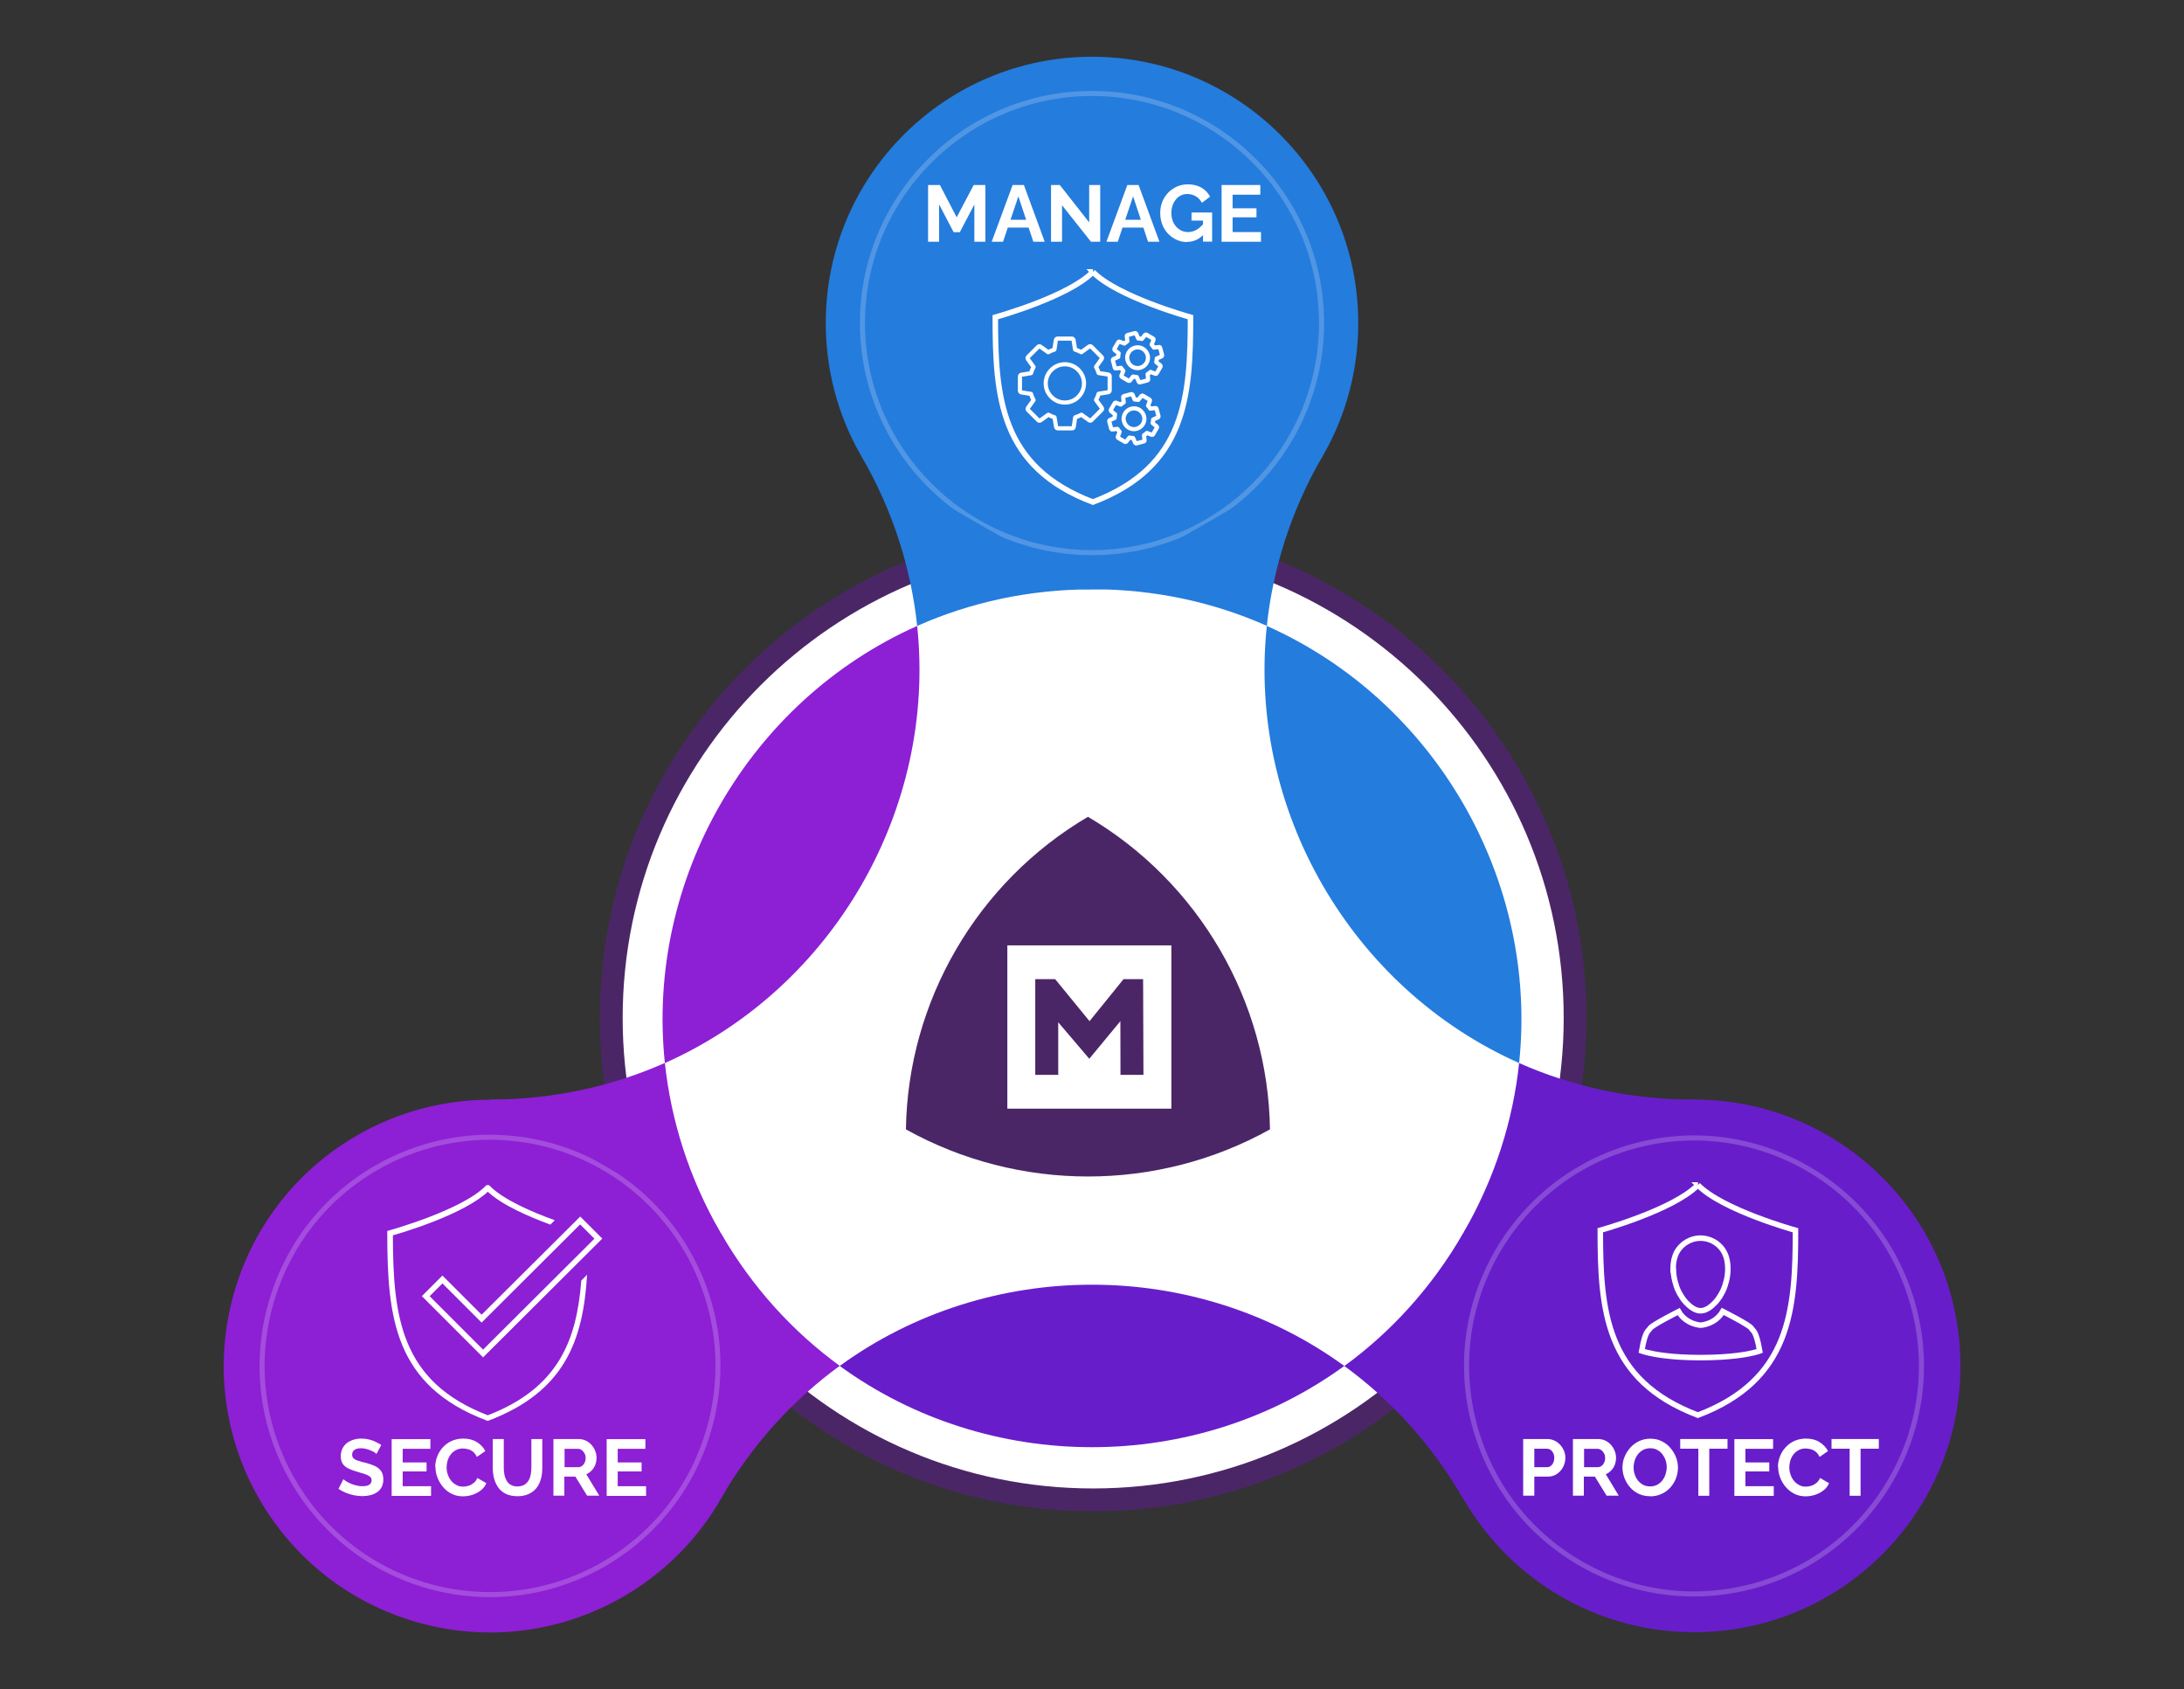<?xml version="1.0" encoding="UTF-8"?>
<svg id="Layer_1" data-name="Layer 1" xmlns="http://www.w3.org/2000/svg" viewBox="0 0 194 150">
  <rect x="0" y="0" width="194" height="150" fill="#333333" stroke="none"/>
  <defs>
    <style>
      .cls-1, .cls-2, .cls-3, .cls-4 {
        fill: none;
      }

      .cls-5 {
        fill: #247cdd;
      }

      .cls-2 {
        opacity: .2;
        stroke-width: .45px;
      }

      .cls-2, .cls-3, .cls-4 {
        stroke: #fff;
      }

      .cls-2, .cls-4 {
        stroke-miterlimit: 10;
      }

      .cls-6 {
        fill: #681dcb;
      }

      .cls-3 {
        stroke-linecap: round;
        stroke-linejoin: round;
        stroke-width: .37px;
      }

      .cls-4 {
        stroke-width: .49px;
      }

      .cls-7 {
        fill: #fff;
      }

      .cls-8 {
        fill: #785aa6;
      }

      .cls-9 {
        fill: #8d1fd5;
      }

      .cls-10 {
        fill: #4b2667;
      }
    </style>
  </defs>
  <g>
    <path class="cls-7" d="M97.1,133.2c-23.6,0-42.81-19.2-42.81-42.81s19.2-42.81,42.81-42.81,42.81,19.2,42.81,42.81-19.2,42.81-42.81,42.81Z"/>
    <path class="cls-10" d="M97.1,48.6c23.05,0,41.8,18.75,41.8,41.8s-18.75,41.79-41.8,41.79-41.79-18.75-41.79-41.79,18.75-41.8,41.79-41.8M97.1,46.58c-24.16,0-43.82,19.66-43.82,43.82s19.66,43.82,43.82,43.82,43.82-19.66,43.82-43.82-19.66-43.82-43.82-43.82h0Z"/>
  </g>
  <circle class="cls-1" cx="97.1" cy="90.4" r="37.92"/>
  <path class="cls-9" d="M59.06,94.41c14.95-6.65,24.13-22.55,22.41-38.82-14.95,6.65-24.13,22.55-22.41,38.82Z"/>
  <path class="cls-5" d="M112.53,55.59c-1.72,16.27,7.46,32.17,22.41,38.82,1.72-16.27-7.46-32.17-22.41-38.82Z"/>
  <path class="cls-6" d="M74.59,121.31c13.23,9.62,31.59,9.62,44.82,0-13.23-9.62-31.59-9.62-44.82,0Z"/>
  <g>
    <path class="cls-10" d="M96.64,72.54h0c-9.85,5.8-16,16.37-16.17,27.76,10.02,5.58,22.33,5.58,32.34,0-.17-11.39-6.32-21.96-16.17-27.76Z"/>
    <g>
      <rect class="cls-7" x="89.48" y="83.96" width="14.57" height="14.5"/>
      <polygon class="cls-10" points="99.53 95.46 99.52 90.69 96.76 94.03 94 90.79 94 95.46 91.96 95.46 91.96 86.96 93.73 86.96 96.78 90.69 99.8 86.96 101.54 86.96 101.57 95.46 99.53 95.46"/>
    </g>
  </g>
  <circle class="cls-9" cx="43.52" cy="121.31" r="23.65" transform="translate(-84.75 133.78) rotate(-75.81)"/>
  <path class="cls-2" d="M43.55,141.62c-3.5,0-6.96-.91-10-2.64-3.13-1.77-5.74-4.37-7.55-7.52-2.7-4.7-3.42-10.17-2.02-15.41,1.4-5.24,4.75-9.62,9.43-12.33,3.08-1.78,6.57-2.72,10.1-2.72s6.96.91,10,2.64c3.13,1.77,5.74,4.37,7.55,7.52,2.7,4.7,3.42,10.17,2.02,15.41-1.4,5.24-4.75,9.62-9.43,12.33-3.08,1.78-6.57,2.72-10.1,2.72Z"/>
  <g>
    <path class="cls-9" d="M64.01,109.48c-2.82-4.88-4.41-10-4.95-15.08-4.67,2.07-9.9,3.25-15.53,3.25l20.48,11.83Z"/>
    <path class="cls-9" d="M64.01,109.48v23.65c2.82-4.88,6.45-8.82,10.58-11.83-4.13-3.01-7.76-6.94-10.58-11.83Z"/>
  </g>
  <circle class="cls-6" cx="150.48" cy="121.31" r="23.65" transform="translate(-1.23 1.55) rotate(-.59)"/>
  <path class="cls-2" d="M150.45,141.56c-3.52,0-7-.94-10.07-2.72-4.67-2.7-8.01-7.07-9.41-12.29-1.4-5.22-.68-10.68,2.02-15.36,1.81-3.14,4.41-5.73,7.53-7.5,3.04-1.72,6.49-2.63,9.98-2.63s7,.94,10.07,2.72c4.67,2.7,8.01,7.07,9.41,12.29,1.4,5.22.68,10.68-2.02,15.36-1.81,3.14-4.41,5.73-7.53,7.5-3.04,1.72-6.49,2.63-9.98,2.63Z"/>
  <g>
    <path class="cls-6" d="M150.47,97.66c-5.64,0-10.86-1.18-15.53-3.25-.54,5.08-2.13,10.2-4.95,15.08l20.48-11.83Z"/>
    <path class="cls-6" d="M119.41,121.31c4.13,3.01,7.76,6.94,10.58,11.83v-23.65c-2.82,4.88-6.45,8.82-10.58,11.83Z"/>
  </g>
  <circle class="cls-5" cx="97" cy="28.69" r="23.65"/>
  <path class="cls-2" d="M97,49.08c-11.24,0-20.39-9.15-20.39-20.39s9.15-20.39,20.39-20.39,20.39,9.15,20.39,20.39-9.15,20.39-20.39,20.39Z"/>
  <g>
    <path class="cls-5" d="M97,52.33h0s0,0,0,0c5.64,0,10.86,1.18,15.53,3.25.54-5.08,2.13-10.19,4.95-15.08l-20.48,11.82Z"/>
    <path class="cls-5" d="M97,52.33l-20.48-11.82c2.82,4.88,4.41,10,4.95,15.08,4.67-2.07,9.89-3.25,15.53-3.25h0,0Z"/>
  </g>
  <polygon class="cls-8" points="97 52.33 97 52.33 97 52.33 97 52.33 97 52.33"/>
  <g>
    <path class="cls-4" d="M150.83,105.24h-.01c-2.16,2.22-8.67,4.02-8.67,4.02,0,7.08.43,13.3,8.67,16.42,8.24-3.13,8.67-9.35,8.67-16.42,0,0-6.51-1.8-8.67-4.02Z"/>
    <g>
      <path class="cls-4" d="M148.64,112.8c.01.44.1.88.23,1.29,0,.02.01.04.02.07,0,.01,0,.03.01.04.11.33.26.63.43.89,0,.01.02.02.02.04,0,0,.01.02.02.03.02.02.03.05.05.07.01.02.02.03.03.05.03.04.07.09.1.14,0,0,0,0,0,0,.03.03.05.06.08.1,0,0,.01.02.02.02.02.02.04.05.06.07.01.02.03.03.04.05.01.01.02.02.03.03.36.38.81.72,1.28.72,0,0,0,0,0,0,0,0,0,0,0,0,.47,0,.92-.34,1.28-.72.01-.01.02-.02.03-.03.01-.02.03-.03.04-.05.02-.02.04-.05.06-.07,0,0,.01-.02.02-.02.03-.03.05-.06.08-.1,0,0,0,0,0,0,.04-.05.07-.09.1-.14.01-.02.02-.03.03-.05.02-.02.03-.05.05-.07,0,0,.01-.02.02-.03,0-.01.02-.02.02-.04.17-.26.32-.56.43-.89,0-.01,0-.03.01-.04,0-.02.01-.04.02-.07.14-.41.22-.86.23-1.29,0-.01,0-.03,0-.04,0-.03,0-.05,0-.08,0-.38-.05-.75-.16-1.09-.07-.21-.17-.41-.29-.59-.42-.62-1.12-1-1.87-1.04-.01,0-.02,0-.03,0-.03,0-.05,0-.08,0,0,0,0,0,0,0s0,0,0,0c-.03,0-.05,0-.08,0-.01,0-.02,0-.03,0-.74.04-1.44.42-1.87,1.04-.13.19-.23.4-.3.63-.11.33-.15.69-.15,1.05,0,.03,0,.05,0,.08,0,.01,0,.03,0,.04Z"/>
      <path class="cls-4" d="M155.88,118.38c-.12-.23-.23-.28-.32-.43-.19-.3-2.53-1.48-2.53-1.48-.68,1.16-1.96,1.22-1.96,1.22,0,0-1.28-.05-1.96-1.21,0,0-2.33,1.18-2.52,1.47-.08.13-.17.18-.28.35-.14.22-.3.63-.48,1.68,0,0,.65.25,2.1.42.8.1,1.83.17,3.14.17s2.43-.08,3.24-.18c1.39-.17,2-.41,2-.41-.16-.93-.31-1.36-.43-1.6Z"/>
    </g>
  </g>
  <g>
    <path class="cls-7" d="M135.3,132.84v-5.04h2.14c.23,0,.44.05.64.14s.36.22.51.38.26.34.34.54c.08.2.12.4.12.61,0,.28-.07.55-.2.81-.13.26-.32.46-.55.62-.23.16-.51.24-.82.24h-1.19v1.69h-.98ZM136.28,130.3h1.14c.12,0,.22-.03.32-.1.09-.07.17-.16.23-.29.06-.13.09-.27.09-.43,0-.18-.03-.32-.1-.45-.06-.12-.15-.22-.25-.28-.1-.06-.21-.09-.33-.09h-1.09v1.63Z"/>
    <path class="cls-7" d="M139.72,132.84v-5.04h2.23c.23,0,.45.05.64.14.2.09.37.22.51.38.14.16.26.34.33.54.08.2.12.4.12.61s-.04.42-.11.61c-.07.2-.18.37-.32.51-.14.15-.3.26-.48.34l1.15,1.9h-1.08l-1.04-1.69h-.98v1.69h-.98ZM140.7,130.3h1.23c.12,0,.23-.04.33-.11s.17-.17.23-.29c.06-.12.09-.26.09-.41,0-.16-.03-.3-.1-.42-.07-.12-.15-.22-.25-.29-.1-.07-.21-.11-.33-.11h-1.19v1.63Z"/>
    <path class="cls-7" d="M146.57,132.88c-.37,0-.7-.07-1-.21-.3-.14-.56-.33-.77-.58-.22-.24-.38-.52-.5-.82-.12-.31-.18-.62-.18-.94s.06-.66.19-.96.3-.58.52-.82c.22-.24.48-.43.78-.57s.63-.21.99-.21.7.07,1,.22c.3.15.56.34.77.59.21.25.38.52.5.82.12.3.18.62.18.94s-.06.65-.18.96-.29.58-.51.82c-.22.24-.48.43-.78.56-.3.14-.63.21-.98.21ZM145.11,130.32c0,.22.03.43.1.63.07.2.16.38.29.54.13.16.28.28.46.38.18.09.39.14.62.14s.45-.05.63-.15c.18-.1.34-.23.46-.39.12-.16.22-.35.28-.55s.1-.4.1-.61c0-.22-.03-.43-.1-.63-.07-.2-.17-.38-.29-.54-.13-.16-.28-.28-.46-.38s-.39-.14-.61-.14c-.24,0-.45.05-.64.15-.18.1-.34.23-.46.39-.12.16-.22.34-.28.54-.06.2-.1.4-.1.61Z"/>
    <path class="cls-7" d="M153.44,128.66h-1.61v4.18h-.97v-4.18h-1.61v-.86h4.2v.86Z"/>
    <path class="cls-7" d="M157.56,131.99v.86h-3.5v-5.04h3.44v.86h-2.46v1.21h2.12v.8h-2.12v1.31h2.52Z"/>
    <path class="cls-7" d="M157.93,130.28c0-.31.06-.61.17-.91.11-.3.27-.57.49-.81.21-.24.47-.44.78-.58.31-.14.66-.22,1.05-.22.46,0,.87.1,1.2.31s.59.47.76.8l-.75.52c-.09-.19-.2-.34-.33-.45-.14-.11-.28-.19-.44-.23-.16-.04-.31-.07-.46-.07-.25,0-.46.05-.64.15-.18.1-.33.23-.46.39-.12.16-.21.34-.27.54s-.09.4-.09.6c0,.22.04.44.11.64.07.21.17.39.3.55.13.16.29.28.47.38s.38.14.6.14c.16,0,.31-.03.48-.08.16-.05.31-.14.45-.25s.24-.26.32-.44l.8.46c-.1.25-.26.46-.49.64s-.48.31-.76.4-.56.13-.83.13c-.36,0-.69-.07-.99-.22-.3-.15-.55-.35-.77-.6-.22-.25-.38-.53-.5-.84-.12-.31-.18-.62-.18-.94Z"/>
    <path class="cls-7" d="M166.88,128.66h-1.61v4.18h-.97v-4.18h-1.61v-.86h4.2v.86Z"/>
  </g>
  <path class="cls-1" d="M35.56,115.11l3.74-3.73,3.48,3.48,6.12-6.09c-1.93-.71-4.3-1.75-5.56-2.92-2.13,1.98-7.37,3.56-8.43,3.87.01,7.23.69,13,8.43,15.98,6.23-2.4,7.89-6.6,8.3-11.93l-8.73,8.7-7.35-7.35Z"/>
  <g>
    <path class="cls-4" d="M97.09,24.15h-.01c-2.16,2.22-8.67,4.02-8.67,4.02,0,7.08.43,13.3,8.67,16.42,8.24-3.13,8.67-9.35,8.67-16.42,0,0-6.51-1.8-8.67-4.02Z"/>
    <g>
      <g>
        <path class="cls-3" d="M98.43,33.26l-.84-.13c-.03-.1-.06-.19-.1-.28-.04-.09-.08-.18-.13-.27l.5-.7c.04-.06.04-.14-.02-.19h0s-.9-.9-.9-.9c-.05-.05-.14-.06-.2-.01l-.69.5c-.09-.05-.18-.09-.27-.13-.09-.04-.19-.07-.28-.1l-.14-.85c-.01-.07-.08-.13-.15-.13h0s-1.27,0-1.27,0c-.08,0-.14.06-.15.14l-.13.84c-.1.03-.19.06-.28.1-.09.04-.18.08-.27.13l-.7-.5c-.06-.04-.14-.04-.19.02h0s-.9.9-.9.9c-.05.05-.06.14-.01.2l.5.69c-.05.09-.09.18-.13.27-.04.09-.07.19-.1.28l-.85.14c-.07.01-.13.08-.13.15h0v1.27c0,.08.06.14.14.15l.84.13c.03.1.06.19.1.28.04.09.08.18.13.27l-.5.7c-.04.06-.04.14.02.19h0s.9.9.9.9c.05.05.14.06.2.01l.69-.5c.09.05.18.09.27.13.09.04.19.07.28.1l.14.85c.01.07.08.13.15.13h0s1.27,0,1.27,0c.08,0,.14-.06.15-.14l.13-.84c.1-.03.19-.06.28-.1.09-.04.18-.08.27-.13l.7.5c.06.04.14.04.19-.02h0s.9-.9.9-.9c.05-.05.06-.14.01-.2l-.5-.69c.05-.09.09-.18.13-.27.04-.09.07-.19.1-.28l.85-.14c.07-.01.13-.08.13-.15h0v-1.27c0-.08-.06-.14-.14-.15Z"/>
        <path class="cls-3" d="M94.59,32.35c-.47,0-.89.19-1.2.5-.31.31-.5.73-.5,1.2s.19.89.5,1.2c.31.31.73.5,1.2.5s.89-.19,1.2-.5c.31-.31.5-.73.5-1.2s-.19-.89-.5-1.2c-.31-.31-.73-.5-1.2-.5Z"/>
      </g>
      <g>
        <path class="cls-3" d="M102.64,36.24l-.46.05s-.06-.09-.09-.13c-.03-.04-.07-.09-.11-.13l.17-.44s0-.08-.04-.1h0s-.6-.35-.6-.35c-.04-.02-.08-.01-.11.02l-.29.36c-.05-.01-.11-.02-.16-.03-.05,0-.11-.01-.16-.01l-.19-.43s-.06-.06-.1-.05h0s-.67.18-.67.18c-.04.01-.07.05-.06.09l.05.46s-.09.06-.13.09c-.04.03-.09.07-.13.11l-.44-.17s-.08,0-.1.04h0s-.35.6-.35.6c-.02.04-.01.08.02.11l.36.29c-.01.05-.02.11-.03.16,0,.05-.01.11-.01.16l-.43.19s-.06.06-.05.1h0s.18.67.18.67c.01.04.05.07.09.06l.46-.05s.06.09.09.13c.03.04.07.09.11.13l-.17.44s0,.08.04.1h0s.6.35.6.35c.04.02.08.01.11-.02l.29-.36c.05.01.11.02.16.03.05,0,.11.01.16.01l.19.43s.06.06.1.05h0s.67-.18.67-.18c.04-.01.07-.05.06-.09l-.05-.46s.09-.06.13-.09c.04-.03.09-.07.13-.11l.44.17s.08,0,.1-.04h0s.35-.6.35-.6c.02-.04.01-.08-.02-.11l-.36-.29c.01-.05.02-.11.03-.16,0-.05.01-.11.01-.16l.43-.19s.06-.06.05-.1h0s-.18-.67-.18-.67c-.01-.04-.05-.07-.09-.06Z"/>
        <path class="cls-3" d="M100.49,36.3c-.25.07-.44.23-.56.43-.12.21-.16.46-.09.7s.23.44.43.56c.21.12.46.16.7.09s.44-.23.56-.43c.12-.21.16-.46.09-.7s-.23-.44-.43-.56c-.21-.12-.46-.16-.7-.09Z"/>
      </g>
      <g>
        <path class="cls-3" d="M102.96,30.82l-.46.05s-.06-.09-.09-.13c-.03-.04-.07-.09-.11-.13l.17-.44s0-.08-.04-.1h0s-.6-.35-.6-.35c-.04-.02-.08-.01-.11.02l-.29.36c-.05-.01-.11-.02-.16-.03-.05,0-.11-.01-.16-.01l-.19-.43s-.06-.06-.1-.05h0s-.67.18-.67.18c-.04.01-.07.05-.06.09l.05.46s-.09.06-.13.09c-.04.03-.09.07-.13.11l-.44-.17s-.08,0-.1.04h0s-.35.6-.35.6c-.02.04-.01.08.02.11l.36.29c-.01.05-.02.11-.03.16,0,.05-.01.11-.01.16l-.43.19s-.06.06-.05.1h0s.18.67.18.67c.01.04.05.07.09.06l.46-.05s.06.09.09.13c.03.04.07.09.11.13l-.17.44s0,.08.04.1h0s.6.35.6.35c.04.02.08.01.11-.02l.29-.36c.05.01.11.02.16.03.05,0,.11.01.16.01l.19.43s.06.06.1.05h0s.67-.18.67-.18c.04-.01.07-.05.06-.09l-.05-.46s.09-.06.13-.09c.04-.03.09-.07.13-.11l.44.17s.08,0,.1-.04h0s.35-.6.35-.6c.02-.04.01-.08-.02-.11l-.36-.29c.01-.05.02-.11.03-.16,0-.05.01-.11.01-.16l.43-.19s.06-.06.05-.1h0s-.18-.67-.18-.67c-.01-.04-.05-.07-.09-.06Z"/>
        <path class="cls-3" d="M100.81,30.88c-.25.07-.44.23-.56.43-.12.21-.16.46-.09.7s.23.44.43.56c.21.12.46.16.7.09s.44-.23.56-.43c.12-.21.16-.46.09-.7s-.23-.44-.43-.56c-.21-.12-.46-.16-.7-.09Z"/>
      </g>
    </g>
  </g>
  <g>
    <path class="cls-7" d="M86.55,21.47v-3.31l-1.29,2.46h-.55l-1.29-2.46v3.31h-.98v-5.04h1.05l1.49,2.87,1.51-2.87h1.04v5.04h-.98Z"/>
    <path class="cls-7" d="M89.96,16.43h.99l1.85,5.04h-1.01l-.42-1.26h-1.85l-.42,1.26h-1.01l1.86-5.04ZM91.15,19.52l-.69-2.08-.7,2.08h1.39Z"/>
    <path class="cls-7" d="M94.34,18.23v3.24h-.98v-5.04h.78l2.61,3.32v-3.32h.98v5.04h-.82l-2.57-3.24Z"/>
    <path class="cls-7" d="M100.15,16.43h.99l1.85,5.04h-1.01l-.42-1.26h-1.85l-.42,1.26h-1.01l1.86-5.04ZM101.34,19.52l-.69-2.08-.7,2.08h1.39Z"/>
    <path class="cls-7" d="M105.45,21.5c-.33,0-.64-.07-.93-.2-.29-.13-.55-.32-.77-.55-.22-.23-.39-.51-.51-.82-.12-.31-.18-.65-.18-1.02,0-.35.06-.67.18-.98s.3-.57.52-.81c.22-.23.48-.41.78-.55.3-.13.62-.2.97-.2.47,0,.88.1,1.22.3.34.2.59.47.76.8l-.73.54c-.13-.25-.31-.44-.54-.58-.23-.13-.48-.2-.75-.2-.21,0-.41.04-.58.13-.18.09-.33.21-.45.37-.13.16-.23.34-.29.54-.07.2-.1.42-.1.65,0,.24.04.46.11.67.07.2.18.38.31.53.13.15.29.27.47.36.18.09.38.13.6.13.26,0,.5-.07.74-.2.23-.13.45-.33.66-.58v.97c-.42.45-.91.68-1.48.68ZM106.86,19.59h-1.02v-.72h1.83v2.59h-.81v-1.87Z"/>
    <path class="cls-7" d="M112.01,20.61v.86h-3.5v-5.04h3.44v.86h-2.46v1.21h2.12v.8h-2.12v1.31h2.52Z"/>
  </g>
  <g>
    <path class="cls-7" d="M33.44,129.12s-.09-.08-.18-.14c-.09-.06-.19-.11-.32-.16-.13-.05-.26-.1-.41-.14-.15-.04-.3-.06-.45-.06-.27,0-.47.05-.6.15-.14.1-.2.24-.2.42,0,.14.04.25.13.33s.21.15.38.2c.17.06.38.12.64.18.33.08.62.18.86.29s.43.27.56.45c.13.19.2.43.2.74,0,.27-.05.5-.15.69-.1.19-.24.35-.41.46-.18.12-.37.2-.6.26-.22.05-.46.08-.71.08s-.5-.03-.75-.08c-.25-.05-.49-.13-.72-.22-.23-.1-.45-.21-.64-.35l.43-.85s.12.1.23.17c.11.07.24.14.4.21.16.07.33.13.51.17.18.05.37.07.56.07.27,0,.47-.04.6-.13s.21-.22.21-.38c0-.15-.05-.27-.16-.35-.11-.08-.26-.16-.45-.22-.19-.06-.42-.13-.69-.21-.32-.09-.58-.19-.8-.3-.21-.11-.37-.25-.48-.42-.1-.17-.16-.38-.16-.64,0-.34.08-.63.25-.87.16-.23.38-.41.66-.53.28-.12.59-.18.93-.18.24,0,.46.03.67.08.21.05.41.12.59.21.18.09.35.18.5.28l-.43.8Z"/>
    <path class="cls-7" d="M38.29,131.99v.86h-3.5v-5.04h3.44v.86h-2.46v1.21h2.12v.8h-2.12v1.31h2.52Z"/>
    <path class="cls-7" d="M38.66,130.28c0-.31.06-.61.17-.91.11-.3.27-.57.49-.81.21-.24.47-.44.78-.58.31-.14.66-.22,1.05-.22.46,0,.87.1,1.2.31.34.2.59.47.76.8l-.75.52c-.09-.19-.2-.34-.33-.45-.14-.11-.28-.19-.44-.23-.16-.04-.31-.07-.46-.07-.25,0-.46.05-.64.15-.18.1-.34.23-.46.39-.12.16-.21.34-.27.54s-.09.4-.09.6c0,.22.04.44.11.64s.17.39.3.55c.13.16.29.28.47.38s.38.14.6.14c.16,0,.31-.03.48-.08.16-.05.31-.14.45-.25s.24-.26.32-.44l.8.46c-.1.25-.26.46-.49.64s-.48.31-.76.4-.56.13-.83.13c-.36,0-.69-.07-.99-.22s-.56-.35-.77-.6-.38-.53-.5-.84c-.12-.31-.18-.62-.18-.94Z"/>
    <path class="cls-7" d="M45.98,132.88c-.4,0-.74-.07-1.03-.2-.28-.13-.51-.32-.68-.56-.17-.24-.3-.51-.38-.81-.08-.3-.12-.61-.12-.94v-2.57h.98v2.57c0,.21.02.41.06.61s.11.37.2.53c.09.16.22.28.38.37.16.09.35.13.58.13s.43-.05.59-.14c.16-.09.28-.22.38-.37s.16-.33.2-.53c.04-.2.06-.4.06-.6v-2.57h.97v2.57c0,.35-.04.67-.12.97-.08.3-.21.57-.39.8-.18.23-.41.41-.69.54s-.61.2-1,.2Z"/>
    <path class="cls-7" d="M49.16,132.84v-5.04h2.23c.23,0,.45.05.64.14.2.09.37.22.51.38.14.16.26.34.33.54.08.2.12.4.12.61s-.04.42-.11.61-.18.37-.32.51c-.14.15-.3.26-.48.34l1.15,1.9h-1.08l-1.04-1.69h-.98v1.69h-.98ZM50.14,130.3h1.23c.12,0,.23-.04.33-.11s.17-.17.23-.29c.06-.12.09-.26.09-.41,0-.16-.03-.3-.1-.42-.07-.12-.15-.22-.25-.29-.1-.07-.21-.11-.33-.11h-1.19v1.63Z"/>
    <path class="cls-7" d="M57.39,131.99v.86h-3.5v-5.04h3.44v.86h-2.46v1.21h2.12v.8h-2.12v1.31h2.52Z"/>
    <path class="cls-7" d="M42.91,120.55l-5.44-5.44,1.83-1.83,3.48,3.48,8.76-8.72,1.96,1.96-10.58,10.54ZM38.16,115.11l4.75,4.75,9.89-9.85-1.27-1.27-8.75,8.72-3.48-3.48-1.14,1.14Z"/>
    <path class="cls-7" d="M51.63,113.76c-.41,5.32-2.07,9.53-8.3,11.93-7.74-2.98-8.42-8.75-8.43-15.98,1.06-.3,6.3-1.88,8.43-3.87,1.27,1.18,3.63,2.21,5.56,2.92l.39-.39c-2.02-.73-4.58-1.83-5.77-3.05l-.09-.07h-.21l-.07.07c-2.09,2.15-8.49,3.93-8.56,3.95l-.18.05v.19c0,7.54.65,13.55,8.83,16.65l.09.03.09-.03c6.79-2.58,8.39-7.16,8.74-12.95l-.53.53Z"/>
  </g>
</svg>